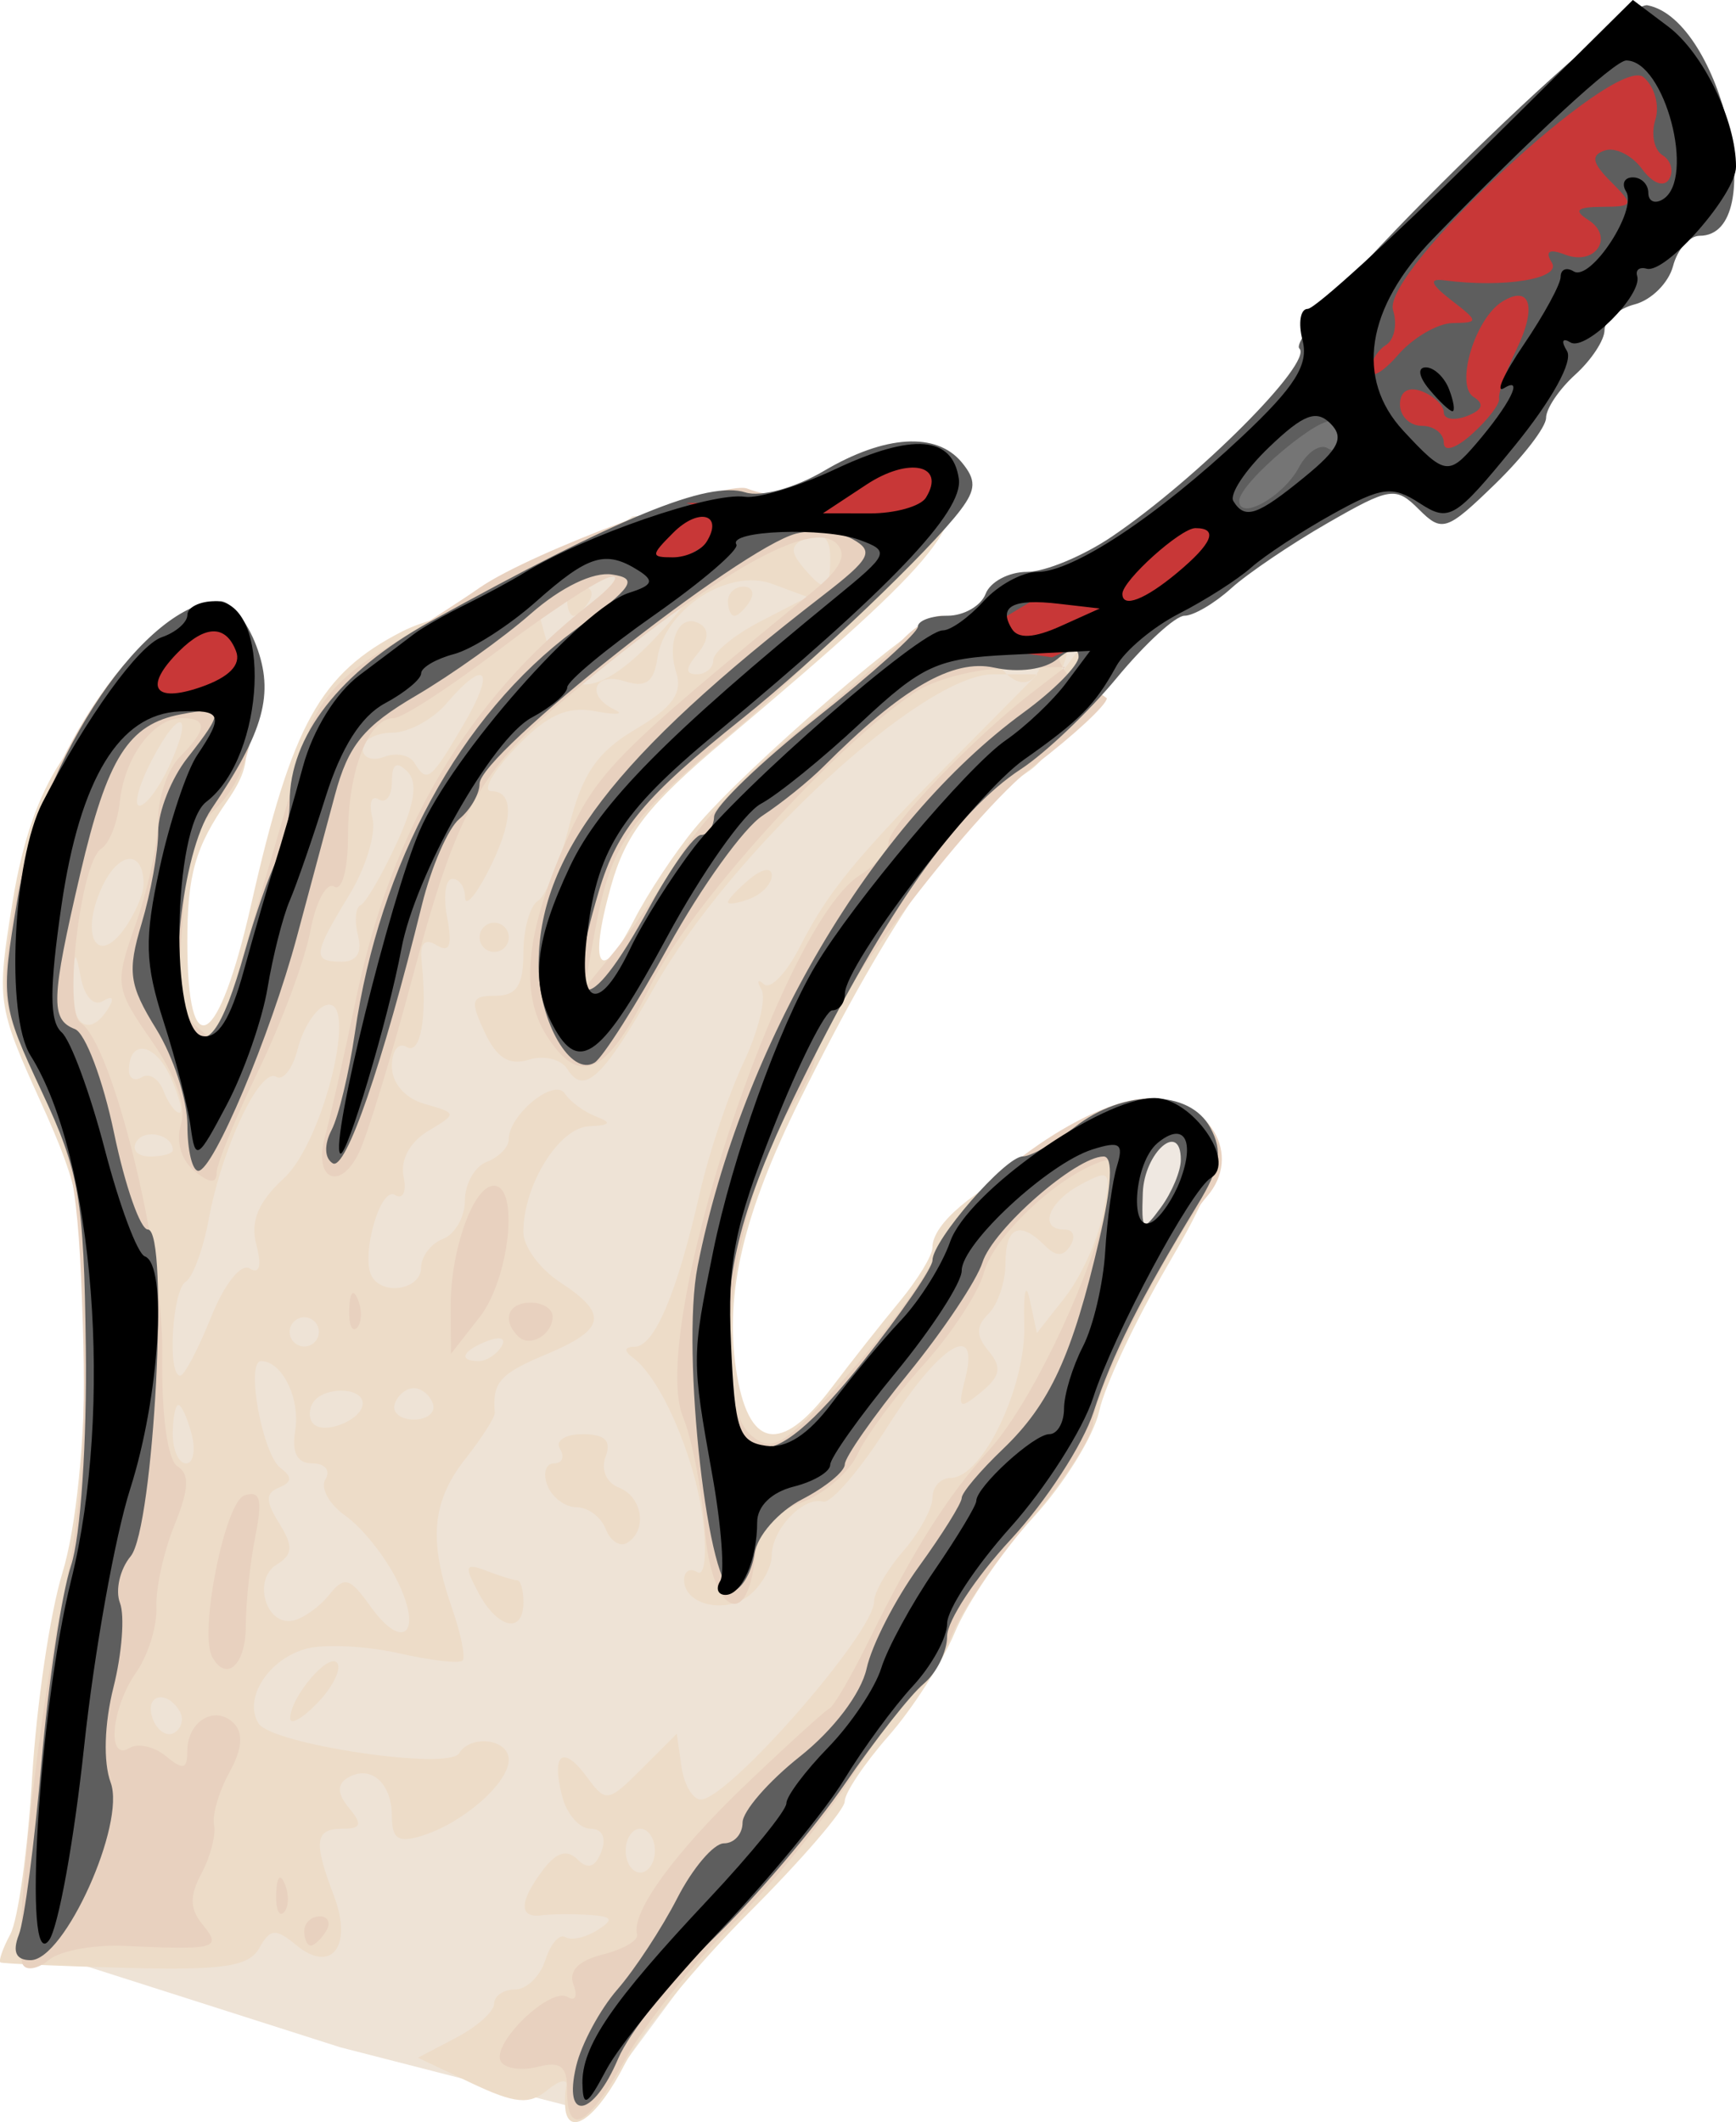 <?xml version="1.0" encoding="UTF-8" standalone="no"?>
<!-- Created with Inkscape (http://www.inkscape.org/) -->

<svg
   xmlns:dc="http://purl.org/dc/elements/1.1/"
   xmlns:cc="http://creativecommons.org/ns#"
   xmlns:rdf="http://www.w3.org/1999/02/22-rdf-syntax-ns#"
   xmlns:svg="http://www.w3.org/2000/svg"
   xmlns="http://www.w3.org/2000/svg"
   xmlns:sodipodi="http://sodipodi.sourceforge.net/DTD/sodipodi-0.dtd"
   xmlns:inkscape="http://www.inkscape.org/namespaces/inkscape"
   width="57.95mm"
   height="70.821mm"
   viewBox="0 0 205.335 250.939"
   id="svg6165"
   version="1.1"
   inkscape:version="0.91 r13725"
   sodipodi:docname="fingerpolish-1921.svg">
  <defs
     id="defs6167" />
  <sodipodi:namedview
     id="base"
     pagecolor="#ffffff"
     bordercolor="#666666"
     borderopacity="1.0"
     inkscape:pageopacity="0.0"
     inkscape:pageshadow="2"
     inkscape:zoom="0.78059403"
     inkscape:cx="78.776578"
     inkscape:cy="90.157431"
     inkscape:document-units="px"
     inkscape:current-layer="g6724"
     showgrid="false"
     fit-margin-top="0"
     fit-margin-left="0"
     fit-margin-right="0"
     fit-margin-bottom="0"
     inkscape:window-width="1916"
     inkscape:window-height="1035"
     inkscape:window-x="4"
     inkscape:window-y="1"
     inkscape:window-maximized="1" />
  <g
     inkscape:label="Layer 1"
     inkscape:groupmode="layer"
     id="layer1"
     transform="translate(914.286,-258.128)">
    <g
       id="g6750">
      <g
         transform="translate(597.143,-354.286)"
         id="g6724">
        <g
           id="g7228">
          <g
             transform="matrix(1.728,0,0,1.728,1021.419,-240.775)"
             id="g7204">
            <path
               inkscape:connector-curvature="0"
               id="path7226"
               d="m -1375.379,521.037 -7.352,7.122 1.838,2.527 7.352,-4.595 0.919,-1.838 z"
               style="fill:#757575;fill-opacity:1;fill-rule:evenodd;stroke:none;stroke-width:0.579px;stroke-linecap:butt;stroke-linejoin:miter;stroke-opacity:1" />
            <path
               inkscape:connector-curvature="0"
               id="path7216"
               d="m -1354.013,496.454 c 0,0 -22.515,20.218 -21.826,21.137 0.689,0.919 9.19,9.879 9.19,9.879 l 6.203,-6.663 11.717,-14.244 -2.068,-6.203 -0.919,-2.987 z"
               style="fill:#c83737;fill-rule:evenodd;stroke:none;stroke-width:0.579px;stroke-linecap:butt;stroke-linejoin:miter;stroke-opacity:1" />
            <path
               inkscape:connector-curvature="0"
               id="path7214"
               d="m -1464.062,626.951 21.596,6.892 17.001,4.365 17.002,-22.975 6.892,-11.487 8.271,-11.947 7.811,-13.785 2.068,-5.284 -0.919,-2.068 -7.582,0 -8.73,10.798 -8.271,11.947 -6.203,2.297 -2.527,-8.73 5.514,-18.839 3.676,-8.501 8.96,-12.177 8.041,-6.203 1.608,-3.676 -0.46,-3.676 -2.527,-0.23 -5.054,0.919 -1.838,3.216 -3.676,1.378 -13.096,11.947 -6.663,11.258 -2.527,2.987 -2.757,-6.892 3.446,-8.73 13.325,-11.487 6.892,-6.892 2.987,-3.216 0.919,-2.757 -2.757,-1.149 -7.582,2.757 -1.149,1.838 -4.136,-0.23 -5.973,0.46 -7.811,5.514 -8.501,6.433 -4.825,3.676 -4.136,19.299 -4.136,7.122 -2.987,-9.19 0,-4.825 2.527,-9.879 3.216,-5.054 0.46,-3.906 -2.757,-1.838 -4.595,2.757 -7.811,17.231 -0.46,7.122 5.744,12.866 -0.919,31.705 -2.527,14.244 z"
               style="fill:#eee3d6;fill-opacity:1;fill-rule:evenodd;stroke:none;stroke-width:0.579px;stroke-linecap:butt;stroke-linejoin:miter;stroke-opacity:1" />
            <path
               sodipodi:nodetypes="cssscsssscccccscscccccsssscccccscsccsccscscsssccscscsccscsscscsscccscssssccccsccsccsccccssccccssssscsssssccsccscsssscsscscsccsccccccssssssscsscccsccsssscssssccsssscccsssssccccsscscscccccccscsssccsccccscsccccccsccscsccccsccsssssccccscsscsscsccscccccscscscscsccsccccscssccsssssscscscsssssssssccccccssccsssssccccsssssssssssssss"
               inkscape:connector-curvature="0"
               id="path7212"
               d="m -1427.06,638.133 c -0.065,-0.412 -0.04,-1.164 0.056,-1.669 0.096,-0.506 -0.499,-0.36 -1.324,0.324 -1.209,1.003 -2.207,0.907 -5.165,-0.496 l -3.666,-1.74 2.608,-1.367 c 1.435,-0.752 2.608,-1.802 2.608,-2.335 0,-0.532 0.645,-0.968 1.433,-0.968 0.788,0 1.72,-0.907 2.072,-2.015 0.352,-1.108 0.966,-1.813 1.365,-1.566 0.399,0.247 1.379,0.035 2.178,-0.47 1.174,-0.743 1.069,-0.944 -0.548,-1.052 -1.1,-0.074 -2.562,-0.061 -3.25,0.029 -1.589,0.206 -1.546,-0.952 0.117,-3.141 0.896,-1.179 1.625,-1.393 2.335,-0.683 0.71,0.71 1.22,0.543 1.634,-0.535 0.363,-0.947 0.066,-1.567 -0.751,-1.567 -0.744,0 -1.612,-0.993 -1.929,-2.206 -0.769,-2.943 0.05,-3.577 1.702,-1.319 1.278,1.748 1.445,1.722 3.74,-0.573 l 2.402,-2.402 0.32,2.25 c 0.176,1.238 0.773,2.25 1.327,2.25 1.871,0 11.854,-11.403 11.854,-13.54 0,-0.635 0.9,-2.192 2,-3.46 1.1,-1.268 2,-2.912 2,-3.653 0,-0.741 0.562,-1.35 1.25,-1.353 2.173,-0.011 5.161,-6.241 5.033,-10.494 -0.066,-2.2 0.102,-2.97 0.373,-1.71 l 0.493,2.29 1.934,-2.459 c 1.064,-1.352 2.222,-3.897 2.573,-5.654 0.605,-3.025 0.525,-3.134 -1.509,-2.046 -2.247,1.202 -2.91,3.079 -1.089,3.079 0.583,0 0.757,0.489 0.387,1.087 -0.484,0.783 -0.976,0.783 -1.759,0 -1.717,-1.717 -2.687,-1.279 -2.687,1.213 0,1.265 -0.521,2.821 -1.158,3.458 -0.877,0.877 -0.874,1.5 0.012,2.567 0.914,1.101 0.801,1.712 -0.516,2.792 -1.506,1.235 -1.624,1.143 -1.106,-0.867 1.056,-4.099 -1.722,-2.417 -5.28,3.198 -1.899,2.996 -3.899,5.323 -4.444,5.17 -1.342,-0.377 -3.509,1.901 -3.509,3.689 0,0.797 -0.669,2.004 -1.487,2.683 -1.635,1.357 -4.513,0.708 -4.513,-1.017 0,-0.6 0.407,-0.839 0.905,-0.531 0.516,0.319 0.673,-1.267 0.367,-3.691 -0.535,-4.226 -2.861,-9.582 -4.771,-10.985 -0.64,-0.47 -0.593,-0.74 0.129,-0.75 1.343,-0.018 2.886,-3.667 4.446,-10.515 0.626,-2.75 1.971,-6.762 2.989,-8.916 1.017,-2.154 1.572,-4.404 1.233,-5 -0.339,-0.596 -0.262,-0.764 0.171,-0.373 0.433,0.391 1.532,-0.747 2.44,-2.53 1.965,-3.854 3.828,-6.118 10.933,-13.29 l 5.341,-5.391 -3.014,0 c -4.857,0 -17.949,12.099 -23.244,21.481 -3.463,6.135 -4.78,7.37 -5.911,5.541 -0.42,-0.679 -1.607,-0.97 -2.638,-0.647 -1.346,0.422 -2.201,-0.112 -3.031,-1.893 -1.015,-2.178 -0.923,-2.482 0.75,-2.482 1.442,0 1.906,-0.715 1.906,-2.941 0,-1.618 0.45,-3.219 1,-3.559 0.55,-0.34 1.518,-2.671 2.15,-5.181 0.885,-3.516 1.925,-5.02 4.53,-6.557 2.514,-1.483 3.228,-2.475 2.786,-3.869 -0.706,-2.223 0.266,-4.176 1.652,-3.32 0.616,0.381 0.545,1.128 -0.192,2.016 -0.842,1.014 -0.856,1.411 -0.048,1.411 0.617,0 1.122,-0.438 1.122,-0.974 0,-0.536 1.453,-1.725 3.228,-2.644 l 3.228,-1.669 -2.432,-0.9 c -2.98,-1.102 -7.352,1.728 -7.85,5.081 -0.246,1.657 -0.796,2.044 -2.25,1.582 -2.109,-0.67 -2.687,0.998 -0.675,1.947 0.688,0.324 0.087,0.372 -1.335,0.106 -1.94,-0.363 -3.296,0.259 -5.437,2.494 -1.569,1.638 -2.318,2.978 -1.665,2.978 1.611,0 1.492,2.186 -0.307,5.636 -0.822,1.575 -1.497,2.302 -1.5,1.614 0,-0.688 -0.394,-1.25 -0.868,-1.25 -0.474,0 -0.633,1.192 -0.355,2.649 0.367,1.922 0.17,2.441 -0.72,1.891 -0.818,-0.505 -1.161,-0.138 -1.03,1.101 0.403,3.809 -0.065,6.458 -1.034,5.859 -0.55,-0.34 -1,0.256 -1,1.324 0,1.159 0.908,2.2 2.25,2.58 2.237,0.634 2.238,0.645 0.204,1.867 -1.222,0.734 -1.888,1.981 -1.654,3.097 0.22,1.047 -0.04,1.602 -0.59,1.262 -1.018,-0.629 -2.383,4.282 -1.56,5.614 0.807,1.305 3.349,0.821 3.349,-0.637 0,-0.766 0.675,-1.652 1.5,-1.969 0.825,-0.317 1.5,-1.504 1.5,-2.638 0,-1.135 0.675,-2.322 1.5,-2.638 0.825,-0.317 1.5,-1.01 1.5,-1.54 0,-1.68 3.126,-4.231 3.841,-3.134 0.362,0.557 1.334,1.269 2.159,1.583 1.09,0.415 0.953,0.595 -0.5,0.658 -2.057,0.089 -4.5,4.024 -4.5,7.247 0,0.978 1.125,2.515 2.5,3.416 3.361,2.202 3.152,3.238 -1,4.972 -3.11,1.299 -3.629,1.896 -3.455,3.971 0.025,0.294 -0.875,1.705 -2,3.135 -2.309,2.936 -2.55,5.583 -0.929,10.232 0.614,1.76 0.939,3.377 0.722,3.594 -0.216,0.217 -2.181,-0.011 -4.366,-0.505 -2.184,-0.494 -4.996,-0.642 -6.248,-0.33 -2.625,0.656 -4.42,3.402 -3.353,5.129 0.883,1.43 12.994,3.237 13.728,2.049 0.813,-1.316 3.401,-0.983 3.401,0.438 0,1.583 -3.081,4.296 -5.893,5.188 -1.665,0.528 -2.107,0.248 -2.107,-1.34 0,-2.284 -1.494,-3.557 -3.049,-2.596 -0.717,0.443 -0.678,1.094 0.122,2.059 0.926,1.116 0.832,1.411 -0.452,1.411 -1.893,0 -2.004,0.867 -0.585,4.598 1.308,3.439 -0.176,5.362 -2.592,3.357 -1.395,-1.158 -1.77,-1.126 -2.52,0.214 -0.708,1.265 -2.506,1.53 -9.153,1.351 -4.55,-0.123 -8.401,-0.29 -8.557,-0.371 -0.157,-0.082 0.146,-0.954 0.673,-1.939 0.527,-0.985 1.199,-5.822 1.492,-10.75 0.294,-4.928 1.223,-11.209 2.066,-13.959 0.947,-3.092 1.536,-8.919 1.543,-15.272 0.01,-9.325 -0.27,-10.892 -3.038,-16.996 -2.972,-6.555 -3.02,-6.9 -1.901,-13.728 1.371,-8.369 4.327,-12.17 9.426,-14.916 4.213,-2.269 6.109,-4.826 6.242,1.145 0.072,3.258 1.077,3.955 -0.967,6.905 -2.214,3.195 -2.75,5.08 -2.75,9.665 0,8.576 2.128,7.332 4.37,-2.556 2.799,-12.347 4.717,-15.808 10.354,-18.687 2.627,-1.341 7.297,-1.702 8.122,-2.371 2.674,-2.169 -0.337,17.814 15.332,-5.115 0.906,-1.326 4.161,-0.473 5.58,-1.187 5.123,-2.576 6.79,-4.443 7.951,-2.273 1.816,3.394 0.461,5.455 -14.833,18.327 -5.36,4.511 -6.864,6.435 -7.888,10.094 -1.561,5.574 -0.725,6.796 1.577,2.306 0.943,-1.839 2.835,-4.693 4.205,-6.343 3.391,-4.085 15.469,-14.492 16.823,-14.497 0.602,-0.002 2.994,0.4 3.306,1.851 0.594,2.754 4.656,5.664 3.744,-3.773 5.095,3.248 -3.337,11.47 3.358,2.963 -0.502,0 2.957,0.01 1.014,2.28 -1.943,2.27 -3.502,6.001 -5.428,7.309 -4.714,3.203 -9.489,10.059 -15.652,22.474 -3.869,7.794 -5.159,13.232 -4.377,18.448 0.819,5.464 3.046,5.896 6.54,1.268 1.32,-1.748 3.412,-4.401 4.65,-5.894 1.238,-1.494 2.25,-3.152 2.25,-3.685 0,-3.421 12.008,-9.128 15.778,-8.182 4.176,1.048 4.788,1.749 0.323,9.389 -2.206,3.776 -4.312,8.256 -4.679,9.957 -0.367,1.701 -2.394,4.975 -4.503,7.275 -2.11,2.3 -4.528,5.839 -5.374,7.864 -0.846,2.025 -2.89,5.221 -4.542,7.102 -1.652,1.881 -3.003,3.897 -3.003,4.478 0,0.582 -2.95,4.008 -6.555,7.613 -3.605,3.605 -7.439,8.289 -8.52,10.407 -1.787,3.502 -3.743,5.003 -4.043,3.102 z m 6.118,-17.75 c 0,-0.825 -0.45,-1.5 -1,-1.5 -0.55,0 -1,0.675 -1,1.5 0,0.825 0.45,1.5 1,1.5 0.55,0 1,-0.675 1,-1.5 z m -32.543,-9.569 c -0.94,-1.522 -2.443,-1.057 -1.821,0.563 0.315,0.822 0.984,1.241 1.485,0.931 0.501,-0.31 0.653,-0.982 0.336,-1.494 z m 14.893,-8.931 c -0.818,-1.641 -2.406,-3.626 -3.527,-4.411 -1.122,-0.786 -1.739,-1.914 -1.372,-2.508 0.368,-0.596 -0.028,-1.08 -0.885,-1.08 -1.053,0 -1.434,-0.725 -1.185,-2.25 0.357,-2.184 -0.901,-4.75 -2.33,-4.75 -1.086,0 0.081,6.393 1.337,7.326 0.803,0.597 0.775,0.964 -0.102,1.321 -0.952,0.388 -0.952,0.918 0,2.454 0.976,1.575 0.94,2.13 -0.182,2.828 -1.654,1.029 -0.73,4.205 1.114,3.83 0.701,-0.143 1.816,-0.934 2.478,-1.759 1.047,-1.304 1.415,-1.204 2.822,0.767 2.262,3.169 3.633,1.845 1.831,-1.767 z m -14.06,-9.999 c -0.288,-1.1 -0.696,-2 -0.906,-2 -0.211,0 -0.383,0.9 -0.383,2 0,1.1 0.408,2 0.906,2 0.498,0 0.671,-0.9 0.383,-2 z m 11.71,-2.107 c 0,-1.143 -2.712,-1.168 -3.414,-0.033 -0.292,0.473 -0.275,1.117 0.039,1.431 0.78,0.78 3.375,-0.295 3.375,-1.399 z m 4.808,0.032 c -0.197,-0.591 -0.786,-1.075 -1.308,-1.075 -0.522,0 -1.111,0.484 -1.308,1.075 -0.197,0.591 0.392,1.075 1.308,1.075 0.917,0 1.505,-0.484 1.308,-1.075 z m -15.194,-5.919 c 0.912,-2.278 2.05,-3.714 2.649,-3.344 0.674,0.416 0.839,-0.164 0.459,-1.615 -0.425,-1.624 0.11,-2.915 1.888,-4.563 2.768,-2.565 5.189,-12.729 2.815,-11.818 -0.685,0.263 -1.524,1.589 -1.865,2.946 -0.341,1.358 -1.007,2.229 -1.48,1.936 -1.097,-0.678 -3.705,4.816 -4.611,9.711 -0.383,2.069 -1.095,4.008 -1.583,4.309 -0.924,0.571 -1.269,6.43 -0.379,6.43 0.279,0 1.227,-1.797 2.106,-3.994 z m 19.879,2.005 c 0.35,-0.567 -0.051,-0.735 -0.941,-0.393 -1.732,0.665 -2.049,1.382 -0.611,1.382 0.517,0 1.216,-0.445 1.552,-0.989 z m -12.493,-1.011 c 0,-0.55 -0.45,-1 -1,-1 -0.55,0 -1,0.45 -1,1 0,0.55 0.45,1 1,1 0.55,0 1,-0.45 1,-1 z m 58.985,-12.25 c 0.039,-1.887 -1.578,-0.495 -1.728,1.487 -0.133,1.758 0.033,1.919 0.772,0.75 0.517,-0.818 0.947,-1.825 0.956,-2.237 z m -68.985,-0.191 c 0,-1.055 -1.919,-1.499 -2.49,-0.575 -0.345,0.559 0.073,1.016 0.931,1.016 0.857,0 1.559,-0.198 1.559,-0.441 z m -0.168,-5.028 c -1.062,-2.331 -2.832,-2.59 -2.832,-0.413 0,0.55 0.403,0.751 0.895,0.447 0.492,-0.304 1.153,0.119 1.469,0.941 0.315,0.822 0.803,1.494 1.083,1.494 0.28,0 0,-1.111 -0.615,-2.469 z m -4.237,-4.686 c 0.425,-0.688 0.276,-0.884 -0.369,-0.485 -0.625,0.386 -1.267,-0.289 -1.518,-1.595 -0.377,-1.96 -0.454,-1.895 -0.572,0.485 -0.139,2.811 1.179,3.667 2.459,1.595 z m 17.084,-4.964 c -0.257,-0.982 -0.177,-1.919 0.177,-2.083 0.354,-0.164 1.455,-2.051 2.447,-4.194 1.264,-2.73 1.488,-4.212 0.75,-4.95 -0.738,-0.738 -1.054,-0.527 -1.054,0.705 0,0.967 -0.408,1.507 -0.907,1.199 -0.499,-0.308 -0.689,0.272 -0.423,1.29 0.266,1.018 -0.449,3.381 -1.589,5.251 -2.491,4.087 -2.545,4.568 -0.508,4.568 1.018,0 1.408,-0.63 1.106,-1.785 z m -14.679,-3.513 c 0,-2.419 -1.721,-2.276 -2.866,0.238 -1.48,3.249 -0.339,5.395 1.519,2.854 0.741,-1.013 1.347,-2.405 1.347,-3.092 z m 1.74,-8.053 c 1.757,-3.784 0.735,-4.134 -1.191,-0.408 -0.88,1.701 -1.25,3.089 -0.824,3.085 0.427,-0.004 1.333,-1.209 2.015,-2.677 z m 20.128,-2.815 c 2.253,-3.818 1.594,-4.688 -1.135,-1.5 -0.942,1.1 -2.617,2 -3.722,2 -1.105,0 -2.01,0.498 -2.01,1.107 0,0.609 0.661,0.854 1.468,0.544 0.807,-0.31 1.734,-0.133 2.059,0.393 0.881,1.425 1.095,1.263 3.341,-2.544 z m 8.633,-8.5 c 0.34,-0.55 0.141,-1 -0.441,-1 -0.582,0 -1.059,0.45 -1.059,1 0,0.55 0.198,1 0.441,1 0.242,0 0.719,-0.45 1.059,-1 z m 41.003,-3.83 c -0.307,-0.307 -1.559,0.483 -2.781,1.756 l -2.222,2.315 2.781,-1.756 c 1.53,-0.966 2.53,-2.008 2.222,-2.315 z m -24.503,0.861 c 0,-1.354 -0.476,-1.786 -1.526,-1.383 -1.176,0.451 -1.263,0.902 -0.378,1.969 1.541,1.857 1.903,1.746 1.903,-0.585 z m 5,-4.031 c 0.825,-0.533 1.05,-0.969 0.5,-0.969 -0.55,0 -1.675,0.436 -2.5,0.969 -0.825,0.533 -1.05,0.969 -0.5,0.969 0.55,0 1.675,-0.436 2.5,-0.969 z m -41.968,83.425 c 0.052,-1.519 2.738,-4.611 3.244,-3.735 0.258,0.445 -0.374,1.676 -1.404,2.735 -1.03,1.059 -1.858,1.509 -1.84,1 z m 12.887,-8.577 c -0.994,-1.858 -0.919,-2.063 0.547,-1.5 0.934,0.358 1.886,0.652 2.116,0.652 0.23,0 0.418,0.675 0.418,1.5 0,2.199 -1.754,1.828 -3.081,-0.652 z m 8.717,-4.354 c -0.315,-0.822 -1.214,-1.494 -1.998,-1.494 -0.783,0 -1.683,-0.675 -2,-1.5 -0.317,-0.825 -0.113,-1.5 0.452,-1.5 0.565,0 0.75,-0.45 0.41,-1 -0.34,-0.55 0.357,-1 1.548,-1 1.538,0 1.995,0.446 1.576,1.538 -0.336,0.875 0.049,1.783 0.893,2.107 1.636,0.628 1.992,2.923 0.588,3.79 -0.492,0.304 -1.153,-0.119 -1.469,-0.941 z m -8.636,-40.494 c 0,-0.55 0.45,-1 1,-1 0.55,0 1,0.45 1,1 0,0.55 -0.45,1 -1,1 -0.55,0 -1,-0.45 -1,-1 z m 17,-2.409 c 0,-0.19 0.675,-0.906 1.5,-1.591 0.865,-0.718 1.5,-0.815 1.5,-0.229 0,0.558 -0.675,1.274 -1.5,1.591 -0.825,0.317 -1.5,0.42 -1.5,0.229 z m 0,-20.591 c 0,-0.55 0.477,-1 1.059,-1 0.583,0 0.781,0.45 0.441,1 -0.34,0.55 -0.817,1 -1.059,1 -0.243,0 -0.441,-0.45 -0.441,-1 z"
               style="fill:#eddcc8;fill-opacity:1" />
            <path
               sodipodi:nodetypes="cccccscscsccsccsccccsssccssccscsccscscssscccsccccsssccsccccssssscccccscssscsscccccccsscsssscssscssccsscsscsccsscccsccccccsccssssssccscccccsssssccccccccsccssccccsscccccc"
               inkscape:connector-curvature="0"
               id="path7210"
               d="m -1426.942,636.766 c 0,-1.624 -0.465,-1.995 -1.999,-1.594 -1.099,0.288 -2.241,0.131 -2.537,-0.347 -0.731,-1.183 3.369,-5.164 4.561,-4.427 0.524,0.324 0.705,-0.054 0.404,-0.84 -0.359,-0.934 0.335,-1.65 2.006,-2.07 1.405,-0.353 2.461,-0.971 2.347,-1.373 -0.423,-1.501 2.564,-5.608 7.516,-10.331 2.808,-2.678 5.352,-4.989 5.654,-5.136 0.301,-0.146 1.542,-2.291 2.757,-4.766 2.99,-6.09 5.334,-9.796 8.158,-12.899 2.719,-2.987 6.545,-10.836 8.013,-16.436 0.864,-3.298 0.789,-3.752 -0.538,-3.243 -3.074,1.179 -7.178,5.132 -7.824,7.535 -0.363,1.352 -2.224,4.188 -4.136,6.304 -1.911,2.115 -3.937,4.861 -4.502,6.101 -0.565,1.24 -2.309,2.739 -3.877,3.33 -2.068,0.781 -2.939,1.861 -3.177,3.942 -0.563,4.926 -2.975,3.416 -3.408,-2.134 -0.215,-2.75 -0.885,-6.197 -1.489,-7.66 -2.412,-5.843 6.701,-33.719 12.132,-37.111 1.066,-0.666 1.938,-1.676 1.938,-2.246 0,-1.082 5.834,-7.162 9.8,-10.213 l 2.3,-1.77 -3.961,0.076 c -2.179,0.042 -5.014,0.779 -6.301,1.638 -5.633,3.759 -15.506,14.694 -18.12,20.069 -2.986,6.139 -4.828,7.036 -7.115,3.467 -1.857,-2.899 -1.46,-7.003 1.282,-13.25 2.091,-4.765 3.379,-6.07 16.95,-17.18 1.881,-1.54 2.353,-2.496 1.606,-3.257 -1.701,-1.732 -8.222,1.962 -18.262,10.346 -6.225,5.198 -7.718,7.881 -10.779,19.375 -1.423,5.344 -3.064,10.714 -3.646,11.933 -1.3,2.724 -3.155,1.867 -2.335,-1.079 0.327,-1.175 1.304,-5.512 2.171,-9.637 2.411,-11.472 7.696,-20.349 15.957,-26.807 1.623,-1.269 2.211,-2.089 1.307,-1.822 -0.904,0.267 -4.349,2.542 -7.656,5.057 -3.307,2.515 -6.488,4.572 -7.071,4.572 -1.727,0 -3.129,3.581 -3.129,7.993 0,2.349 -0.409,3.872 -0.95,3.538 -0.522,-0.323 -1.254,1.039 -1.627,3.027 -0.373,1.987 -1.971,6.282 -3.551,9.544 -1.58,3.262 -2.873,6.428 -2.873,7.037 0,0.74 -0.504,0.688 -1.523,-0.157 -0.907,-0.753 -1.275,-2.043 -0.911,-3.19 0.388,-1.221 -0.343,-3.304 -1.994,-5.686 -2.534,-3.656 -2.564,-3.878 -1.089,-8.058 0.834,-2.364 1.516,-5.559 1.516,-7.101 0,-1.542 0.675,-3.478 1.5,-4.303 1.866,-1.866 1.902,-2.643 0.122,-2.643 -1.944,0 -3.917,2.659 -4.243,5.718 -0.152,1.43 -0.721,2.874 -1.263,3.21 -1.411,0.872 -2.628,11.129 -1.414,11.925 2.163,1.418 5.666,15.633 5.58,22.647 -0.052,4.238 0.364,7.278 1.052,7.705 0.837,0.519 0.782,1.575 -0.207,4 -0.74,1.812 -1.298,4.347 -1.24,5.632 0.057,1.285 -0.569,3.298 -1.391,4.473 -1.706,2.435 -2.03,6.139 -0.452,5.164 0.574,-0.355 1.699,-0.101 2.5,0.563 1.169,0.97 1.456,0.901 1.456,-0.355 0,-2.044 1.901,-3.181 3.18,-1.902 0.674,0.674 0.576,1.783 -0.297,3.363 -0.716,1.297 -1.189,2.915 -1.051,3.596 0.138,0.681 -0.249,2.173 -0.86,3.314 -0.827,1.545 -0.806,2.442 0.081,3.511 1.352,1.629 0.924,1.745 -5.354,1.453 -2.091,-0.097 -4.413,0.331 -5.161,0.952 -0.748,0.621 -1.555,0.769 -1.793,0.33 -0.706,-1.301 1.188,-18.237 2.885,-25.799 1.074,-4.787 1.46,-10.478 1.221,-18 -0.302,-9.501 -0.721,-11.767 -3.071,-16.628 -2.574,-5.323 -2.663,-5.973 -1.635,-12 1.35,-7.912 5.874,-16.133 10.675,-19.395 2.005,-1.363 2.329,-0.229 2.329,-0.229 0.38,0 2.065,-0.438 2.666,1.382 1.268,3.844 1.045,8.752 -1.962,11.659 -1.018,0.984 -1.874,2.559 -1.901,3.5 -0.028,0.941 -0.214,3.601 -0.414,5.91 -0.239,2.759 0.117,4.598 1.038,5.363 1.593,1.322 1.232,2.056 4.467,-9.062 1.2,-4.125 2.624,-8.983 3.163,-10.796 0.667,-2.243 2.309,-4.108 5.138,-5.838 2.287,-1.398 5.282,-3.325 6.657,-4.283 3.526,-2.456 16.797,-7.375 18.319,-6.791 0.698,0.268 3.338,1.082 5.474,0.043 6.865,-3.339 10.309,-3.569 7.752,1.086 -1.122,2.043 -7.009,9.54 -14.851,16.077 -6.49,5.41 -7.719,7.229 -8.781,12.999 l -0.736,3.997 2.161,-2.655 c 1.188,-1.46 3.202,-4.399 4.475,-6.531 1.273,-2.132 4.815,-5.885 7.872,-8.342 3.057,-2.457 6.278,-5.254 7.158,-6.216 0.88,-0.963 2.106,-1.75 2.723,-1.75 0.618,0 3.302,1.027 4.298,-0.073 0.996,-1.1 1.388,-1.614 2.54,-1.634 1.696,7.535 1.696,5.207 4.538,7.348 -0.031,0.472 -2.276,2.55 -4.989,4.616 -4.424,3.37 -14.954,17.349 -14.954,19.852 0,0.529 -0.671,1.986 -1.491,3.237 -4.175,6.372 -5.926,20.234 -2.875,22.766 1.435,1.191 2.233,0.687 6.543,-4.128 2.7,-3.016 5.529,-6.916 6.287,-8.667 1.879,-4.339 10.111,-10.26 14.308,-10.292 4.182,-0.032 6.509,3.865 4.013,6.721 -2.296,2.628 -7.78,13.51 -7.783,15.443 0,0.929 -1.869,3.846 -4.15,6.482 -2.281,2.636 -4.749,6.232 -5.485,7.992 -0.735,1.76 -1.831,3.505 -2.435,3.879 -0.604,0.373 -2.609,3.041 -4.456,5.927 -1.847,2.887 -5.553,7.45 -8.237,10.14 -2.684,2.69 -5.943,6.804 -7.244,9.141 -2.591,4.657 -3.996,5.408 -3.996,2.133 z m 41.505,-64.712 c -1.077,-1.077 -2.551,1.543 -1.869,3.322 0.636,1.657 0.781,1.613 1.554,-0.478 0.469,-1.268 0.611,-2.548 0.315,-2.844 z m -65.698,-33.698 c -0.308,-0.308 -0.867,0.247 -1.243,1.233 -0.543,1.425 -0.428,1.54 0.56,0.56 0.683,-0.678 0.991,-1.485 0.683,-1.793 z m 57.693,-2.474 c 0.34,-0.55 0.168,-1 -0.382,-1 -0.55,0 -1.278,0.45 -1.618,1 -0.34,0.55 -0.168,1 0.382,1 0.55,0 1.278,-0.45 1.618,-1 z m -23.974,-5.807 c -0.308,-0.308 -1.115,-6.4e-4 -1.793,0.683 -0.98,0.988 -0.865,1.102 0.56,0.56 0.986,-0.376 1.541,-0.935 1.233,-1.243 z m 13.444,-2.154 c 0.809,-0.512 1.226,-1.175 0.927,-1.474 -0.299,-0.299 -1.411,0.112 -2.471,0.914 -2.108,1.595 -0.827,2.06 1.544,0.561 z m -40.971,97.961 c 0,-0.55 0.477,-1 1.059,-1 0.583,0 0.781,0.45 0.441,1 -0.34,0.55 -0.817,1 -1.059,1 -0.243,0 -0.441,-0.45 -0.441,-1 z m -1.921,-2.583 c 0.048,-1.165 0.285,-1.402 0.604,-0.604 0.289,0.722 0.253,1.584 -0.079,1.917 -0.332,0.332 -0.569,-0.258 -0.525,-1.312 z m -4.378,-16.167 c -0.919,-1.654 0.864,-10.612 2.201,-11.054 1.092,-0.362 1.258,0.255 0.75,2.795 -0.358,1.792 -0.652,4.553 -0.652,6.134 0,2.657 -1.323,3.88 -2.299,2.125 z m 16.321,-23.935 c -0.027,-3.869 1.552,-8.315 2.953,-8.315 1.765,0 1.073,6.381 -0.975,9 l -1.956,2.5 -0.022,-3.185 z m 4.617,1.991 c -1.126,-1.126 -0.686,-2.306 0.861,-2.306 0.825,0 1.5,0.423 1.5,0.941 0,1.261 -1.562,2.164 -2.361,1.365 z m -11.561,-1.889 c 0.048,-1.165 0.285,-1.402 0.604,-0.604 0.289,0.722 0.253,1.584 -0.079,1.917 -0.332,0.332 -0.569,-0.258 -0.525,-1.312 z"
               style="fill:#e8d1bf;fill-opacity:1" />
            <path
               inkscape:connector-curvature="0"
               id="path7224"
               d="m -1387.326,570.433 -1.608,5.514 0,5.284 4.365,-5.514 0.919,-4.595 z"
               style="fill:#efe8e1;fill-opacity:1;fill-rule:evenodd;stroke:#000000;stroke-width:0.579px;stroke-linecap:butt;stroke-linejoin:miter;stroke-opacity:1" />
            <path
               sodipodi:nodetypes="cssssccsscssssscccssscsscscsscssscccssssscccsccssssccscsccscscsssscsccsssscscscsscscsssscsscssssssccsccssssscscccscsssccsccsccsccsccsccscssssscscscccsscccsscsssssccscsccccsccccscccsss"
               inkscape:connector-curvature="0"
               id="path7208"
               d="m -1426.332,635.133 c 0.356,-1.512 1.627,-3.875 2.823,-5.25 1.196,-1.375 3.041,-4.188 4.099,-6.25 1.058,-2.062 2.496,-3.75 3.196,-3.75 0.7,0 1.273,-0.637 1.273,-1.416 0,-0.779 1.767,-2.815 3.926,-4.526 2.304,-1.825 4.191,-4.315 4.567,-6.026 0.352,-1.604 1.96,-4.739 3.574,-6.966 1.613,-2.227 2.933,-4.342 2.933,-4.7 0,-0.358 1.262,-1.857 2.805,-3.331 3.236,-3.092 4.766,-6.417 6.614,-14.365 0.855,-3.679 0.959,-5.671 0.294,-5.671 -1.882,0 -7.569,4.97 -8.291,7.245 -0.392,1.236 -2.673,4.652 -5.068,7.592 -2.395,2.94 -4.354,5.743 -4.354,6.228 0,0.485 -1.318,1.564 -2.929,2.397 -1.611,0.833 -3.074,2.497 -3.25,3.697 -0.177,1.2 -0.796,2.339 -1.377,2.53 -1.762,0.579 -3.681,-16.345 -2.517,-22.19 3.018,-15.151 11.96,-30.33 22.323,-37.893 2.062,-1.505 3.75,-3.213 3.75,-3.795 0,-0.673 -0.53,-0.618 -1.459,0.153 -0.856,0.71 -2.64,0.952 -4.314,0.584 -2.832,-0.622 -6.321,1.398 -11.689,6.769 -1,1 -2.876,2.512 -4.168,3.358 -1.292,0.847 -4.18,4.855 -6.417,8.907 -2.237,4.052 -4.521,7.649 -5.077,7.992 -1.615,0.998 -3.811,-2.767 -3.836,-6.576 -0.049,-7.55 5.158,-14.343 19.463,-25.391 3.253,-2.513 3.521,-3.015 2.047,-3.84 -0.933,-0.522 -2.676,-0.699 -3.873,-0.393 -3.788,0.967 -21.678,15.098 -21.678,17.122 0,0.691 -0.625,1.776 -1.389,2.41 -0.764,0.634 -1.914,3.277 -2.555,5.872 -2.71,10.97 -5.22,18.236 -6.109,17.687 -0.566,-0.349 -0.597,-1.274 -0.077,-2.278 0.481,-0.929 1.199,-3.922 1.596,-6.65 1.685,-11.602 7.216,-21.739 15.026,-27.539 4.048,-3.007 4.411,-3.546 2.577,-3.824 -1.289,-0.196 -3.493,0.869 -5.562,2.685 -1.885,1.655 -5.419,4.176 -7.855,5.604 -3.587,2.102 -4.643,3.397 -5.556,6.815 -0.62,2.321 -1.794,6.695 -2.609,9.72 -1.803,6.694 -5.708,15.96 -6.735,15.983 -0.412,0.009 -0.75,-1.392 -0.75,-3.115 0,-1.723 -0.96,-4.685 -2.133,-6.584 -1.867,-3.021 -1.992,-3.924 -1,-7.234 0.623,-2.08 1.133,-4.907 1.133,-6.282 0,-1.375 0.9,-3.643 2,-5.042 2.56,-3.255 2.517,-3.549 -0.44,-2.983 -3.603,0.689 -5.037,2.957 -6.892,10.899 -2.008,8.601 -2.057,9.994 -0.369,10.641 0.715,0.274 1.92,3.472 2.678,7.107 0.758,3.635 1.8,6.608 2.314,6.608 1.483,0 0.409,20.451 -1.174,22.358 -0.738,0.889 -1.068,2.329 -0.733,3.201 0.335,0.872 0.134,3.468 -0.446,5.77 -0.628,2.493 -0.706,5.127 -0.192,6.515 1.047,2.83 -3.158,12.156 -5.481,12.156 -1.001,0 -1.26,-0.566 -0.801,-1.75 0.373,-0.963 1.067,-6.25 1.543,-11.75 0.475,-5.5 1.387,-11.575 2.026,-13.5 0.654,-1.969 1.097,-8.486 1.013,-14.902 -0.134,-10.283 -0.43,-12.003 -3.013,-17.526 -2.782,-5.951 -2.83,-6.322 -1.678,-13.104 1.684,-9.912 8.847,-20.467 13.89,-20.467 0.724,0 1.834,1.372 2.467,3.048 1.242,3.291 0.536,5.858 -3.083,11.204 -2.02,2.985 -3.035,12.474 -1.584,14.821 1.187,1.92 2.322,0.435 3.878,-5.074 0.699,-2.475 1.677,-5.281 2.174,-6.236 0.496,-0.955 0.902,-2.762 0.902,-4.016 0,-4.496 3.436,-8.921 9.558,-12.31 13.033,-7.215 19.07,-9.691 21.638,-8.876 1.063,0.337 3.397,-0.304 5.396,-1.484 4.152,-2.45 7.675,-2.666 9.408,-0.578 0.996,1.2 0.982,1.85 -0.069,3.25 -2.031,2.705 -10.045,10.366 -14.905,14.25 -6.75,5.394 -8.589,7.601 -9.856,11.829 -2.557,8.533 -0.881,9.087 3.444,1.14 1.488,-2.733 3.083,-4.969 3.546,-4.969 0.463,0 0.864,-0.562 0.892,-1.25 0.028,-0.688 3.178,-3.725 6.999,-6.75 3.821,-3.025 6.948,-5.838 6.949,-6.25 4e-4,-0.412 0.915,-0.75 2.032,-0.75 1.117,0 2.29,-0.675 2.607,-1.5 0.317,-0.825 1.59,-1.5 2.829,-1.5 1.239,0 3.861,-1.091 5.826,-2.424 5.878,-3.989 13.774,-11.908 12.822,-12.86 -1.157,-1.157 21.878,-23.864 23.827,-23.488 5.091,0.98 8.436,15.772 3.567,15.772 -0.702,0 -1.52,0.933 -1.819,2.074 -0.298,1.141 -1.476,2.318 -2.617,2.617 -1.141,0.298 -2.074,1.095 -2.074,1.771 0,0.676 -0.9,2.043 -2,3.038 -1.1,0.995 -2,2.327 -2,2.959 0,0.632 -1.579,2.679 -3.509,4.55 -3.291,3.19 -3.614,3.297 -5.195,1.715 -1.581,-1.581 -1.969,-1.523 -6.241,0.93 -2.505,1.439 -5.484,3.455 -6.62,4.481 -1.135,1.026 -2.568,1.865 -3.183,1.865 -0.615,0 -2.701,1.913 -4.634,4.25 -1.933,2.337 -4.89,5.15 -6.57,6.25 -4.391,2.875 -9.181,9.663 -14.818,21 -3.87,7.782 -5.23,12.346 -5.23,17.544 0,9.909 2.502,10.445 9.25,1.983 2.612,-3.276 4.75,-6.388 4.75,-6.915 0,-1.374 4.987,-7.112 6.181,-7.112 0.552,0 2.147,-0.9 3.546,-2 3.352,-2.637 7.872,-2.617 9.294,0.04 0.862,1.611 0.68,2.715 -0.866,5.25 -3.937,6.454 -5.866,10.297 -7.133,14.21 -0.713,2.2 -3.259,6.118 -5.659,8.707 -2.4,2.589 -4.363,5.571 -4.363,6.628 0,1.056 -0.722,2.52 -1.605,3.253 -0.883,0.733 -3.316,3.825 -5.407,6.872 -2.091,3.047 -6.126,7.79 -8.966,10.54 -2.841,2.75 -5.785,6.463 -6.542,8.25 -1.7,4.013 -3.783,4.375 -2.87,0.5 z m 41.39,-62.024 c 0,-2.7 -2.501,-0.523 -2.603,2.266 -0.095,2.615 0,2.688 1.25,0.977 0.744,-1.018 1.353,-2.477 1.353,-3.243 z m -66.122,-33.129 c 0.758,-0.48 1.055,-1.395 0.661,-2.033 -0.543,-0.879 -1.059,-0.877 -2.128,0.011 -2.636,2.188 -1.427,3.855 1.467,2.023 z m 58.122,-4.287 c 0,-1.314 -2.273,-0.491 -2.771,1.004 -0.243,0.731 0.214,0.954 1.188,0.581 0.871,-0.334 1.584,-1.047 1.584,-1.584 z m 8,-3.31 c 1.608,-1.712 1.899,-2.49 0.924,-2.469 -1.512,0.033 -5.63,4.969 -4.145,4.969 0.48,0 1.929,-1.125 3.221,-2.5 z m -32,-2.107 c 0,-0.216 -0.675,-0.393 -1.5,-0.393 -0.825,0 -1.5,0.436 -1.5,0.969 0,0.533 0.675,0.71 1.5,0.393 0.825,-0.317 1.5,-0.752 1.5,-0.969 z m 13.541,-2.46 c 1.166,-1.886 -0.343,-2.185 -2.699,-0.535 l -2.287,1.602 2.163,0 c 1.19,0 2.46,-0.48 2.823,-1.067 z m 26.537,-2.079 c 0.562,-1.051 1.45,-1.646 1.972,-1.323 1.031,0.637 1.323,-0.824 0.358,-1.79 -0.671,-0.671 -6.408,4.157 -6.408,5.393 0,1.396 3.012,-0.287 4.078,-2.28 z m 13.708,-4.723 c -0.074,-0.347 0.467,-1.87 1.202,-3.385 1.402,-2.887 0.934,-4.433 -0.983,-3.249 -1.873,1.158 -3.247,5.735 -1.96,6.531 0.756,0.467 0.606,0.892 -0.461,1.302 -0.871,0.334 -1.584,0.22 -1.584,-0.254 0,-0.474 -0.675,-1.121 -1.5,-1.437 -0.914,-0.351 -1.5,-0.002 -1.5,0.893 0,0.808 0.675,1.469 1.5,1.469 0.825,0 1.5,0.52 1.5,1.155 0,0.663 0.835,0.399 1.96,-0.619 1.078,-0.976 1.9,-2.058 1.825,-2.405 z m -3.168,-5.163 c 1.795,-0.03 1.79,-0.104 -0.117,-1.578 -1.387,-1.072 -1.54,-1.486 -0.5,-1.35 4.138,0.541 8.079,-0.104 7.395,-1.211 -0.483,-0.782 -0.182,-0.962 0.909,-0.544 2.077,0.797 3.41,-1.22 1.574,-2.383 -1.016,-0.643 -0.767,-0.877 0.943,-0.888 2.188,-0.014 2.223,-0.114 0.616,-1.721 -1.292,-1.292 -1.391,-1.81 -0.409,-2.138 0.713,-0.238 1.855,0.332 2.538,1.265 0.721,0.986 1.498,1.282 1.853,0.707 0.337,-0.545 0.137,-1.285 -0.445,-1.644 -0.581,-0.359 -0.803,-1.452 -0.494,-2.428 0.31,-0.976 -0.057,-2.289 -0.815,-2.918 -1.916,-1.59 -17.963,13.353 -17.137,15.957 0.303,0.955 0.083,2.026 -0.49,2.379 -0.572,0.354 -1.041,1.135 -1.041,1.737 0,0.602 0.84,0.125 1.867,-1.059 1.027,-1.184 2.715,-2.167 3.75,-2.185 z"
               style="fill:#5e5e5e" />
            <path
               inkscape:connector-curvature="0"
               id="path7220"
               d="m -1450.967,535.741 -5.514,5.514 3.906,0.23 2.987,0 0.23,-1.378 -0.23,-2.987 z"
               style="fill:#c83737;fill-opacity:1;fill-rule:evenodd;stroke:none;stroke-width:0.579px;stroke-linecap:butt;stroke-linejoin:miter;stroke-opacity:1" />
            <path
               inkscape:connector-curvature="0"
               id="path7218"
               d="m -1382.961,528.159 0.919,3.446 -7.122,5.054 -4.595,2.068 -4.595,-0.689 1.379,-2.068 4.595,-2.757 5.054,-2.068 z"
               style="fill:#c83737;fill-opacity:1;fill-rule:evenodd;stroke:none;stroke-width:0.579px;stroke-linecap:butt;stroke-linejoin:miter;stroke-opacity:1" />
            <path
               inkscape:connector-curvature="0"
               id="path7222"
               d="m -1417.883,528.389 -4.365,2.527 1.838,1.838 4.365,-2.527 2.527,-0.919 8.271,1.149 2.297,-1.378 1.149,-2.068 0.23,-2.297 -2.527,0 -3.906,1.149 -2.527,2.527 -3.216,-0.23 -5.054,0 z"
               style="fill:#c83737;fill-opacity:1;fill-rule:evenodd;stroke:none;stroke-width:0.579px;stroke-linecap:butt;stroke-linejoin:miter;stroke-opacity:1" />
            <path
               inkscape:connector-curvature="0"
               id="path7206"
               d="m -1425.902,636.355 c -0.051,-2.591 1.988,-5.58 8.628,-12.648 2.933,-3.122 5.332,-6.074 5.332,-6.56 0,-0.486 1.287,-2.207 2.861,-3.824 1.573,-1.617 3.21,-4.065 3.637,-5.44 0.427,-1.375 2.064,-4.381 3.639,-6.68 1.575,-2.299 2.863,-4.437 2.863,-4.75 0,-0.967 3.942,-4.57 5,-4.57 0.55,0 1.003,-0.787 1.006,-1.75 0,-0.963 0.585,-2.875 1.293,-4.25 0.708,-1.375 1.394,-4.3 1.525,-6.5 0.131,-2.2 0.493,-4.832 0.806,-5.849 0.473,-1.541 0.193,-1.73 -1.685,-1.134 -3.035,0.963 -8.944,6.441 -8.944,8.292 0,0.818 -2.025,3.948 -4.5,6.954 -2.475,3.006 -4.5,5.856 -4.5,6.332 0,0.476 -1.125,1.148 -2.5,1.494 -1.515,0.38 -2.5,1.341 -2.5,2.437 0,2.566 -1.048,4.973 -2.166,4.973 -0.524,0 -0.687,-0.429 -0.363,-0.952 0.324,-0.524 0.08,-3.786 -0.542,-7.25 -1.418,-7.901 -1.418,-8.048 0.057,-15.298 1.307,-6.421 4.519,-15.395 6.996,-19.542 2.629,-4.401 10.414,-13.628 13.018,-15.429 1.375,-0.951 3.241,-2.719 4.146,-3.929 l 1.646,-2.2 -5.509,0.269 c -4.965,0.243 -5.973,0.703 -10.208,4.664 -2.584,2.417 -5.652,4.905 -6.817,5.529 -1.165,0.624 -4.063,4.734 -6.438,9.135 -4.439,8.223 -5.986,9.429 -7.784,6.068 -1.565,-2.924 -1.26,-5.805 1.156,-10.924 2.022,-4.283 6.722,-9.041 18.159,-18.38 3.676,-3.002 3.752,-3.18 1.679,-3.946 -2.428,-0.898 -9.046,-0.659 -8.453,0.305 0.21,0.341 -2.309,2.507 -5.598,4.814 -3.288,2.307 -5.979,4.539 -5.979,4.961 0,0.422 -1.094,1.353 -2.431,2.068 -2.72,1.456 -7.983,10.788 -8.92,15.819 -0.892,4.786 -3.774,14.425 -4.19,14.01 -0.7,-0.699 3.408,-17.38 5.437,-22.083 2.245,-5.202 11.105,-15.258 14.352,-16.288 1.598,-0.507 1.729,-0.821 0.634,-1.515 -2.248,-1.424 -3.427,-1.069 -6.997,2.105 -1.862,1.656 -4.398,3.28 -5.636,3.608 -1.238,0.329 -2.25,0.923 -2.25,1.32 0,0.397 -1.112,1.318 -2.47,2.045 -1.645,0.88 -3.006,3.026 -4.071,6.419 -0.88,2.803 -1.986,5.997 -2.458,7.097 -0.471,1.1 -1.152,3.779 -1.512,5.953 -0.36,2.174 -1.616,5.774 -2.79,8 -1.993,3.777 -2.157,3.88 -2.471,1.547 -0.185,-1.375 -1.021,-4.63 -1.857,-7.234 -1.284,-3.998 -1.326,-5.631 -0.27,-10.5 0.688,-3.171 1.847,-6.653 2.575,-7.738 1.839,-2.739 1.689,-3.109 -1.211,-2.983 -4.125,0.181 -6.817,4.604 -8.084,13.282 -0.83,5.689 -0.828,7.932 0.01,8.673 0.621,0.55 1.948,4.15 2.951,8 1.002,3.85 2.236,7.15 2.742,7.333 1.575,0.571 1.009,9.626 -0.994,15.895 -1.052,3.294 -2.474,11.24 -3.16,17.658 -0.686,6.418 -1.766,12.379 -2.4,13.246 -1.819,2.487 -0.702,-15.703 1.512,-24.632 2.917,-11.765 1.585,-28.975 -2.78,-35.912 -1.723,-2.738 -1.212,-13.382 0.832,-17.332 3.019,-5.835 6.57,-10.75 8.159,-11.293 0.963,-0.329 1.75,-1.017 1.75,-1.53 0,-0.513 0.85,-0.933 1.889,-0.933 3.933,0 3.469,10.64 -0.598,13.73 -2.289,1.739 -2.521,15.579 -0.268,16.027 1.063,0.211 1.92,-1.14 2.837,-4.477 0.723,-2.629 1.674,-5.905 2.115,-7.28 0.441,-1.375 1.312,-4.388 1.937,-6.696 0.676,-2.496 2.241,-5.024 3.862,-6.239 1.499,-1.124 3.176,-2.388 3.726,-2.811 0.55,-0.422 2.125,-1.324 3.5,-2.004 1.375,-0.68 3.175,-1.651 4,-2.16 4.187,-2.579 12.844,-5.568 15.16,-5.235 0.913,0.132 3.7,-0.72 6.194,-1.892 5.303,-2.493 8.026,-2.278 8.448,0.666 0.322,2.248 -4.699,7.506 -16.637,17.423 -6.629,5.507 -8.176,7.986 -8.856,14.197 -0.505,4.613 0.937,4.852 3.013,0.5 0.853,-1.788 2.816,-4.899 4.364,-6.914 3.12,-4.063 15.48,-14.836 17.021,-14.836 0.54,0 1.797,-0.9 2.792,-2 0.996,-1.1 2.649,-2 3.675,-2 2.452,0 8.191,-3.796 14.023,-9.274 3.607,-3.389 4.566,-4.913 4.133,-6.57 -0.31,-1.186 -0.153,-2.157 0.35,-2.157 0.502,0 5.716,-4.756 11.586,-10.57 l 10.673,-10.57 2.418,1.82 c 2.394,1.802 4.643,6.447 4.643,9.589 0,1.873 -4.806,7.354 -6.12,6.981 -0.484,-0.138 -0.775,0.087 -0.647,0.5 0.395,1.275 -3.531,5.183 -4.565,4.544 -0.552,-0.341 -0.656,-0.086 -0.239,0.589 0.436,0.705 -1.033,3.362 -3.595,6.505 -4.053,4.971 -4.47,5.223 -6.474,3.919 -1.889,-1.23 -2.596,-1.141 -6,0.751 -2.122,1.18 -4.615,2.816 -5.54,3.636 -0.924,0.82 -3.141,2.237 -4.925,3.149 -1.784,0.912 -3.728,2.538 -4.319,3.615 -1.45,2.641 -2.505,3.707 -6.321,6.39 -3.329,2.341 -12.254,14.015 -12.254,16.029 0,0.618 -0.386,1.123 -0.859,1.123 -0.472,0 -2.292,3.628 -4.044,8.061 -2.665,6.745 -3.138,9.154 -2.891,14.75 0.26,5.918 0.536,6.723 2.392,6.988 1.405,0.201 2.891,-0.758 4.5,-2.902 1.321,-1.761 3.462,-4.326 4.756,-5.699 1.295,-1.374 2.804,-3.787 3.353,-5.363 1.188,-3.407 10.329,-9.835 13.986,-9.835 2.547,0 5.637,4.369 3.865,5.464 -1.385,0.856 -6.642,10.664 -8.06,15.036 -0.713,2.2 -3.255,6.186 -5.647,8.858 -2.393,2.672 -4.351,5.644 -4.351,6.604 0,0.96 -1.058,2.887 -2.351,4.282 -1.293,1.395 -3.408,4.273 -4.699,6.396 -1.292,2.123 -5.126,6.785 -8.52,10.36 -3.395,3.575 -6.887,7.85 -7.761,9.5 -1.294,2.443 -1.596,2.624 -1.629,0.973 z m 40.913,-61.825 c 1.046,-2.766 0.264,-4.072 -1.542,-2.574 -1.651,1.37 -1.968,6.389 -0.341,5.383 0.589,-0.364 1.436,-1.628 1.883,-2.809 z m -64.621,-36.224 c -0.696,-1.813 -2.087,-1.811 -3.904,0.005 -2.444,2.444 -1.744,3.577 1.511,2.443 1.919,-0.669 2.75,-1.519 2.393,-2.448 z m 56.303,-3.249 c -3.14,-0.362 -4.151,0.181 -3.199,1.721 0.427,0.692 1.518,0.631 3.326,-0.183 l 2.69,-1.212 -2.817,-0.325 z m 8.115,-2.118 c 2.422,-2.02 2.845,-3.056 1.25,-3.056 -1.016,0 -5,3.586 -5,4.5 0,0.991 1.543,0.397 3.75,-1.444 z m -32.209,-2.123 c 1.173,-1.897 -0.538,-2.366 -2.279,-0.624 -1.559,1.559 -1.562,1.69 -0.035,1.69 0.91,0 1.952,-0.48 2.314,-1.067 z m 15.013,-3.021 c 1.39,-2.249 -1.165,-2.808 -4.074,-0.89 l -2.979,1.964 3.191,0.007 c 1.755,0.004 3.493,-0.483 3.863,-1.081 z m 25.926,-1.419 c 2.348,-1.919 2.72,-2.694 1.757,-3.657 -0.964,-0.964 -1.852,-0.62 -4.194,1.624 -1.634,1.566 -2.735,3.228 -2.447,3.693 0.793,1.283 1.632,0.998 4.885,-1.66 z m 11.713,-2.244 c 2.313,-2.694 3.324,-4.688 1.944,-3.835 -0.644,0.398 -0.039,-0.945 1.345,-2.985 1.384,-2.04 2.517,-4.123 2.517,-4.629 0,-0.506 0.401,-0.672 0.891,-0.369 1.155,0.714 4.379,-4.187 3.592,-5.461 -0.33,-0.534 -0.124,-0.972 0.459,-0.972 0.582,0 1.059,0.477 1.059,1.059 0,0.582 0.45,0.781 1,0.441 2.26,-1.397 0.118,-9.5 -2.512,-9.5 -0.793,0 -6.507,5.27 -13.227,12.201 -4.579,4.722 -5.33,9.578 -2.033,13.136 2.809,3.031 3.1,3.085 4.965,0.913 z m -3.193,-3.75 c -0.718,-0.865 -0.815,-1.5 -0.229,-1.5 0.558,0 1.274,0.675 1.591,1.5 0.317,0.825 0.42,1.5 0.23,1.5 -0.19,0 -0.906,-0.675 -1.591,-1.5 z"
               style="fill:#000000;fill-opacity:1" />
          </g>
        </g>
      </g>
    </g>
  </g>
</svg>
